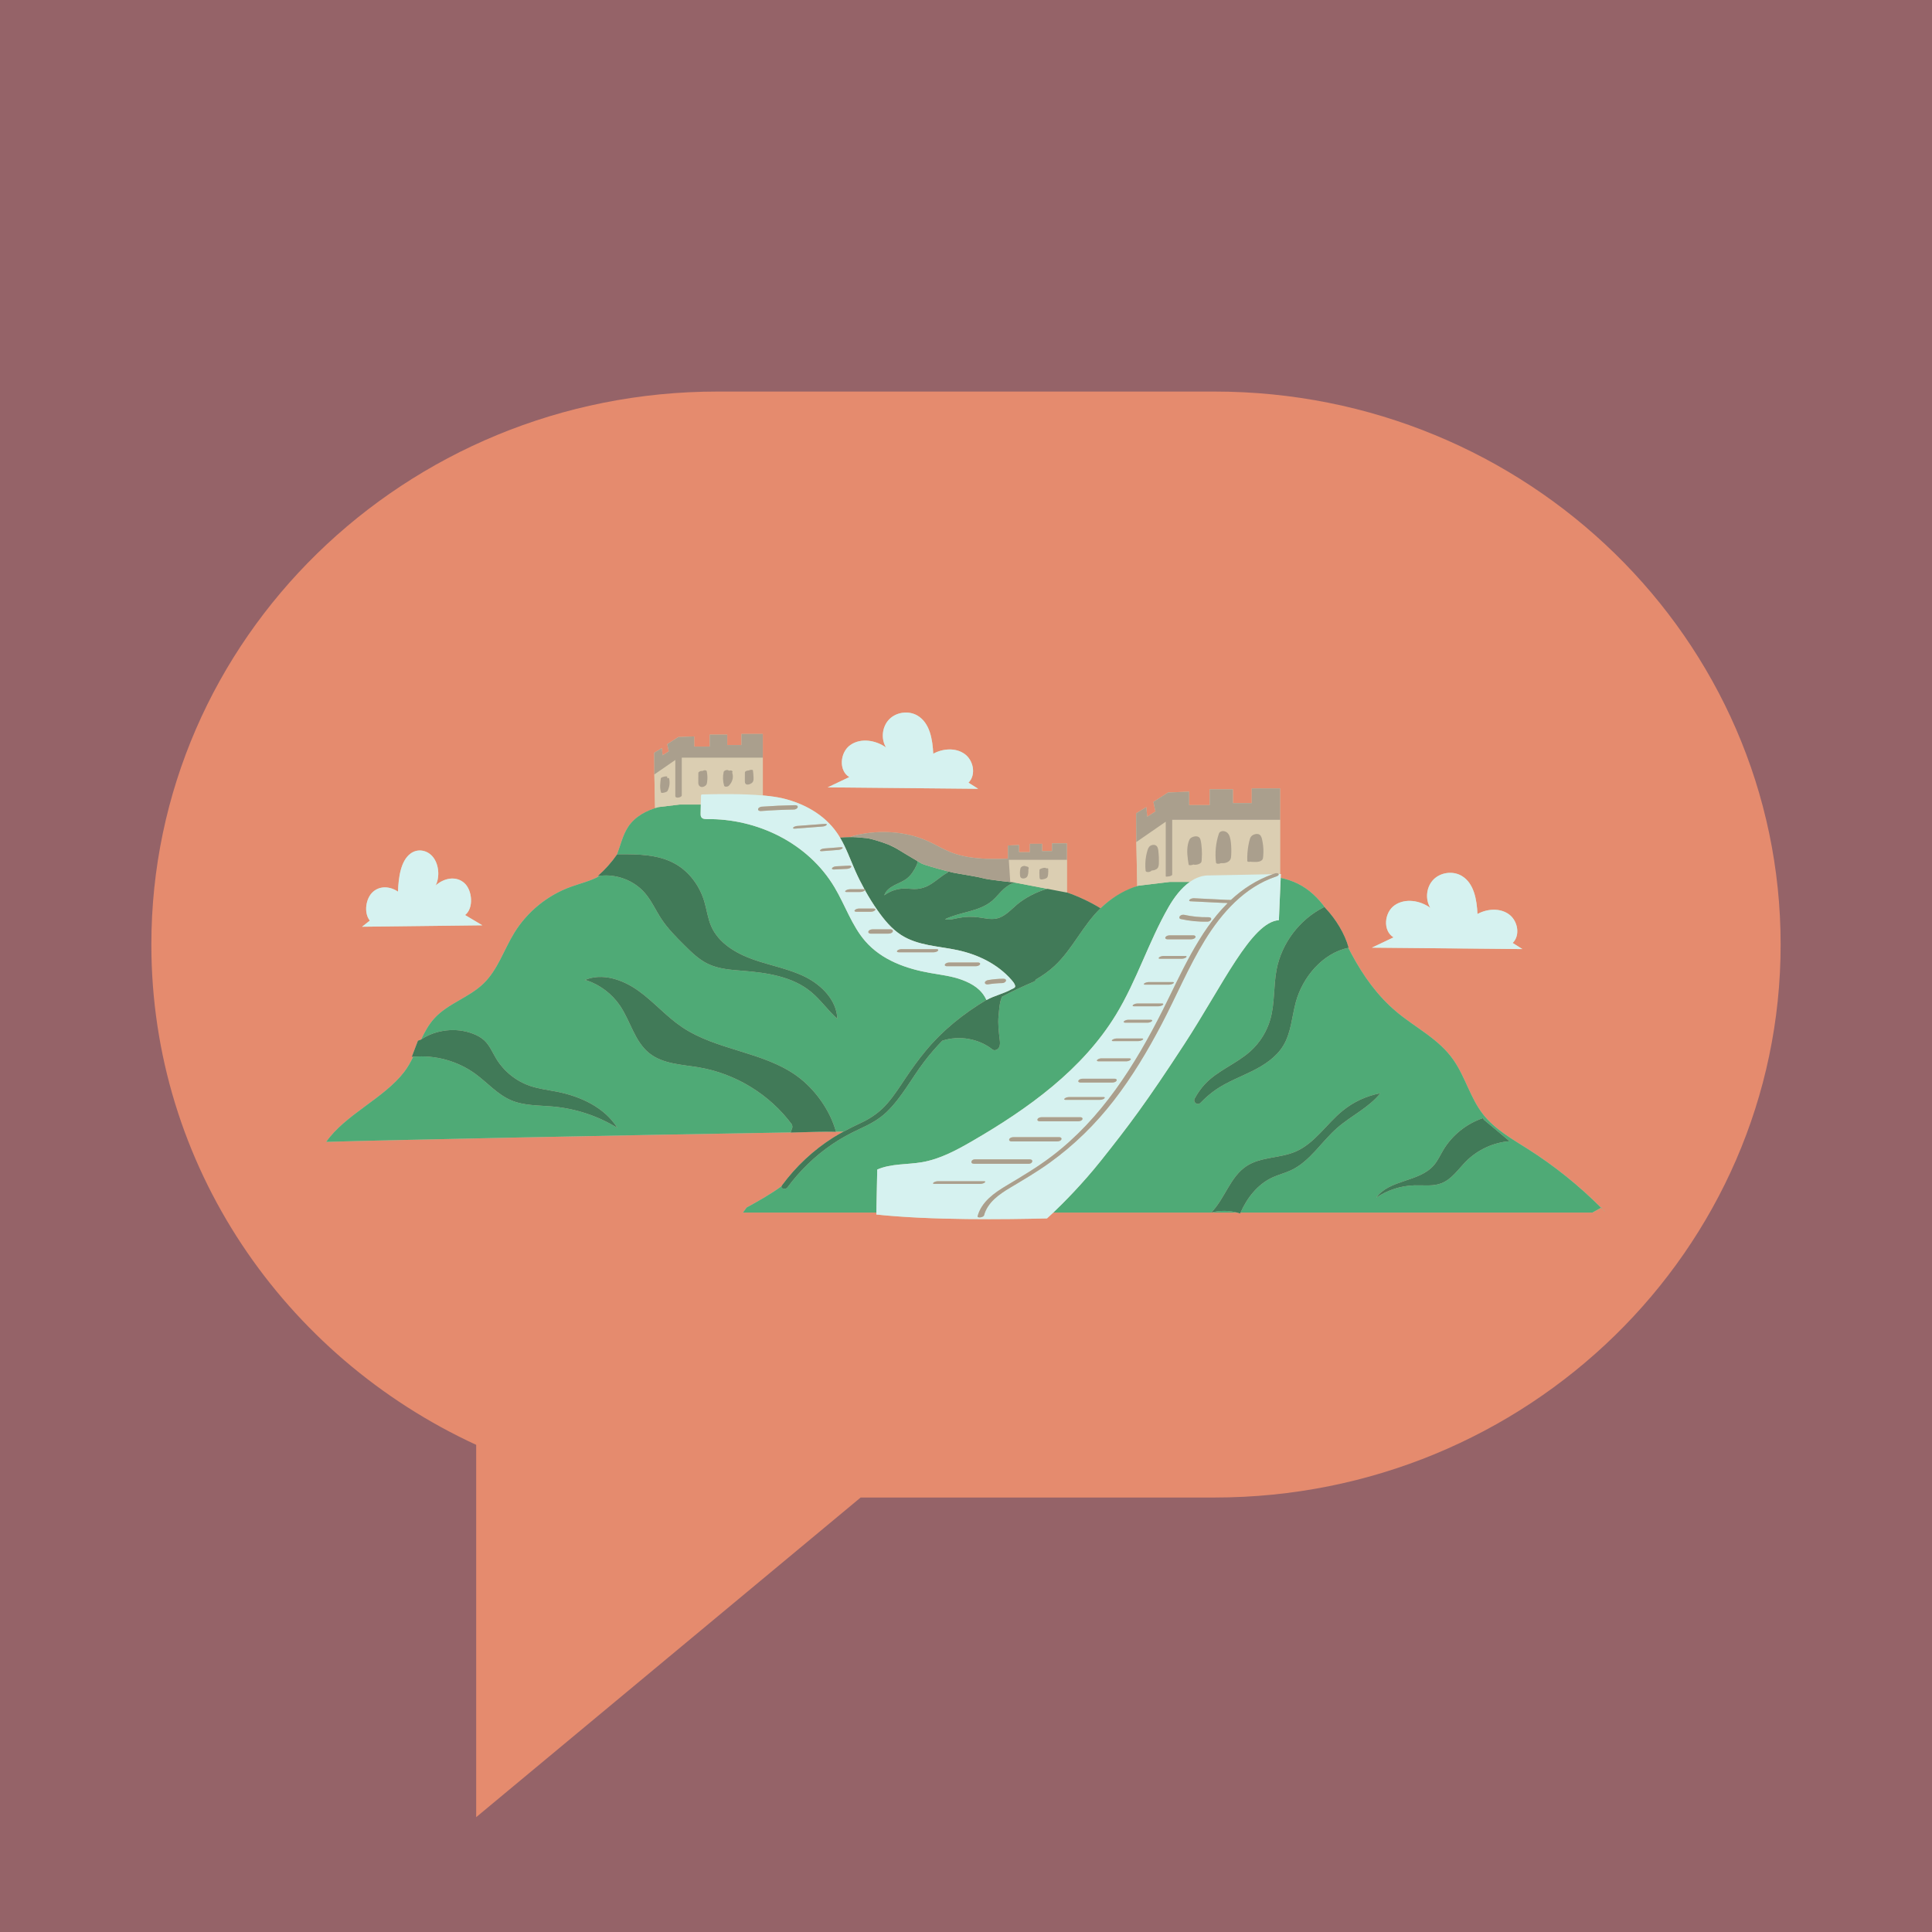 <svg version="1.0" preserveAspectRatio="xMidYMid meet" height="500" viewBox="0 0 375 375" zoomAndPan="magnify" width="500" xmlns:xlink="http://www.w3.org/1999/xlink" xmlns="http://www.w3.org/2000/svg"><defs><clipPath id="d34a447873"><path clip-rule="nonzero" d="M 29.379 76 L 346 76 L 346 352.711 L 29.379 352.711 Z M 29.379 76"></path></clipPath><clipPath id="55a111fb85"><path clip-rule="nonzero" d="M 235.734 76 L 139.258 76 C 78.57 76 29.379 124.055 29.379 183.336 C 29.379 226.25 55.168 263.266 92.426 280.441 L 92.426 352.711 L 167.051 290.668 L 235.734 290.668 C 296.426 290.668 345.621 242.609 345.621 183.332 C 345.625 124.055 296.426 76 235.734 76 Z M 235.734 76"></path></clipPath><clipPath id="7f95d577c1"><path clip-rule="nonzero" d="M 63 138 L 311.934 138 L 311.934 236.898 L 63 236.898 Z M 63 138"></path></clipPath><clipPath id="15f93c3172"><path clip-rule="nonzero" d="M 63 156 L 311.934 156 L 311.934 236 L 63 236 Z M 63 156"></path></clipPath><clipPath id="c92fd5b224"><path clip-rule="nonzero" d="M 70 138 L 296 138 L 296 236.898 L 70 236.898 Z M 70 138"></path></clipPath><clipPath id="6e5c9c9828"><path clip-rule="nonzero" d="M 126 142 L 249 142 L 249 236.898 L 126 236.898 Z M 126 142"></path></clipPath></defs><rect fill-opacity="1" height="450" y="-37.5" fill="#ffffff" width="450" x="-37.5"></rect><rect fill-opacity="1" height="450" y="-37.5" fill="#956368" width="450" x="-37.5"></rect><g clip-path="url(#d34a447873)"><g clip-path="url(#55a111fb85)"><path fill-rule="nonzero" fill-opacity="1" d="M 29.379 76 L 346.082 76 L 346.082 352.711 L 29.379 352.711 Z M 29.379 76" fill="#e58b6e"></path></g></g><g clip-path="url(#7f95d577c1)"><path fill-rule="nonzero" fill-opacity="1" d="M 296.703 223.109 C 301.789 226.352 306.512 230.156 310.773 234.422 L 309.082 235.363 C 286.32 235.363 263.555 235.363 240.793 235.363 C 240.77 235.418 240.738 235.477 240.715 235.535 C 240.52 235.469 240.324 235.414 240.125 235.363 C 228.23 235.363 216.332 235.363 204.438 235.363 C 203.672 236.09 203.223 236.492 203.223 236.492 C 195.211 236.684 180.715 236.875 170.094 235.738 C 170.098 235.613 170.102 235.488 170.102 235.363 C 161.473 235.363 152.84 235.363 144.207 235.363 L 144.906 234.387 C 147.223 233.109 149.562 231.801 151.691 230.246 C 151.711 230.195 151.734 230.141 151.777 230.082 C 154.473 226.414 157.848 223.254 161.695 220.816 C 162.363 220.395 163.043 220.008 163.734 219.637 C 163.246 219.645 162.758 219.652 162.258 219.66 C 162.262 219.672 162.266 219.684 162.27 219.695 C 162 219.684 161.727 219.68 161.457 219.672 C 159.699 219.699 157.871 219.73 155.984 219.762 C 155.168 219.789 154.328 219.816 153.457 219.836 L 153.469 219.801 C 121.418 220.332 74.746 221.285 63.309 221.641 C 66.98 216.363 74.527 213.176 78.441 208.07 C 79.141 207.16 79.695 206.156 80.203 205.117 C 80.109 205.125 80.012 205.129 79.922 205.141 C 80.32 204.09 80.723 203.043 81.121 201.992 L 81.664 201.805 C 81.691 201.785 81.719 201.77 81.746 201.754 C 82.441 200.277 83.215 198.855 84.312 197.652 C 86.953 194.766 91.059 193.617 93.863 190.891 C 96.637 188.195 97.816 184.309 99.848 181.02 C 102.363 176.941 106.293 173.75 110.809 172.125 C 112.684 171.445 114.738 170.977 116.43 169.996 C 116.289 170.016 116.148 170.031 116.008 170.055 C 117.422 168.816 118.684 167.406 119.754 165.863 C 120.445 164.062 120.859 162.086 121.93 160.48 C 123.145 158.656 125.031 157.566 127.141 156.875 L 127.012 150.32 L 126.977 146.109 L 128.469 145.207 L 128.605 146.605 L 129.812 145.836 L 129.512 144.438 L 131.645 143.07 L 131.645 143.066 C 131.645 143.066 131.656 143.066 131.656 143.062 L 131.664 143.059 L 131.664 143.062 C 131.859 143.055 134.746 142.938 134.746 142.938 L 134.746 144.914 L 137.758 144.914 L 137.758 142.594 L 141.16 142.594 L 141.16 144.613 L 143.918 144.613 L 143.918 142.465 L 148.062 142.465 L 148.062 154.395 C 149.504 154.523 150.828 154.703 151.91 154.957 C 155.984 155.922 159.957 158.059 162.449 161.641 C 162.664 161.945 162.859 162.262 163.051 162.582 C 163.652 162.535 164.258 162.504 164.859 162.492 C 165.277 162.484 165.695 162.484 166.117 162.496 C 165.523 162.445 165.066 162.41 165.066 162.41 C 170 160.953 175.707 161.207 180.359 163.383 C 181.695 164.008 182.961 164.766 184.32 165.328 C 187.855 166.781 191.789 166.793 195.637 166.668 L 195.637 164.109 C 195.605 164.109 197.797 164.02 197.797 164.02 L 197.797 165.398 L 199.898 165.398 L 199.898 163.781 L 202.273 163.781 L 202.273 165.188 L 204.195 165.188 L 204.195 163.691 L 207.086 163.691 L 207.086 173.219 C 209.367 174.008 211.559 175.043 213.621 176.293 C 213.652 176.262 213.68 176.23 213.711 176.199 C 215.594 174.426 217.922 173.012 220.422 172.133 L 220.223 172.148 C 220.395 172.094 220.562 172.047 220.73 171.996 L 220.562 163.441 L 221.043 163.113 L 221.043 163.109 L 220.562 163.441 L 220.52 157.859 L 222.496 156.66 L 222.676 158.52 L 224.273 157.496 L 223.875 155.645 L 226.703 153.832 L 226.703 153.824 C 226.703 153.824 226.715 153.824 226.719 153.824 L 226.73 153.816 L 226.73 153.824 C 227.02 153.809 230.812 153.656 230.812 153.656 L 230.812 156.273 L 234.805 156.273 L 234.805 153.199 L 239.312 153.199 L 239.312 155.875 L 242.965 155.875 L 242.965 153.027 L 248.461 153.027 L 248.461 169.652 L 248.613 169.652 L 248.582 170.391 C 249.719 170.637 250.828 170.996 251.883 171.512 C 254.129 172.605 255.859 174.32 257.312 176.309 C 259.281 178.402 261.023 181.215 261.77 183.953 C 261.75 183.957 261.727 183.965 261.703 183.969 C 261.922 184.387 262.137 184.805 262.355 185.207 C 264.633 189.445 267.34 193.254 271.027 196.363 C 274.797 199.543 279.281 201.621 282.164 205.801 C 284.422 209.074 285.402 213.125 287.848 216.262 C 290.156 219.219 293.539 221.094 296.703 223.109 Z M 310.773 234.422 C 310.871 234.523 310.973 234.621 311.074 234.723 C 310.992 234.613 310.918 234.496 310.859 234.371 Z M 311.074 234.723 C 311.215 234.918 311.387 235.094 311.582 235.234 C 311.414 235.062 311.242 234.895 311.074 234.723 Z M 189.863 153.105 C 189.234 152.711 188.609 152.312 187.98 151.918 C 189.5 150.414 188.969 147.582 187.227 146.34 C 185.488 145.098 183.02 145.273 181.141 146.297 C 181.012 143.516 180.484 140.328 178.09 138.902 C 176.383 137.887 174 138.195 172.605 139.609 C 171.215 141.023 170.945 143.41 171.992 145.098 C 169.988 143.656 167.09 143.188 165.062 144.602 C 163.039 146.012 162.734 149.559 164.848 150.832 C 163.449 151.496 162.051 152.164 160.652 152.828 Z M 295.496 184.215 C 294.871 183.82 294.242 183.422 293.613 183.027 C 295.137 181.523 294.602 178.691 292.859 177.449 C 291.121 176.207 288.652 176.383 286.777 177.406 C 286.645 174.625 286.117 171.438 283.723 170.012 C 282.016 168.996 279.633 169.305 278.238 170.719 C 276.848 172.133 276.582 174.52 277.625 176.207 C 275.621 174.766 272.723 174.297 270.695 175.711 C 268.672 177.121 268.367 180.668 270.484 181.941 C 269.086 182.605 267.684 183.273 266.285 183.938 Z M 93.625 179.602 C 92.508 178.938 91.387 178.27 90.27 177.605 C 91.961 176.332 91.719 172.785 90.098 171.371 C 88.48 169.961 86.164 170.43 84.562 171.867 C 85.398 170.184 85.184 167.797 84.07 166.383 C 82.957 164.965 81.051 164.66 79.688 165.676 C 77.773 167.098 77.352 170.289 77.25 173.066 C 75.746 172.043 73.777 171.871 72.387 173.113 C 70.992 174.355 70.566 177.188 71.785 178.688 C 71.281 179.086 70.781 179.48 70.277 179.879 Z M 93.625 179.602" fill="#dbceb2"></path></g><g clip-path="url(#15f93c3172)"><path fill-rule="nonzero" fill-opacity="1" d="M 188.773 221.449 C 185.703 223.23 182.512 224.957 179.016 225.574 C 176.094 226.086 172.988 225.82 170.273 227.012 C 170.219 229.793 170.16 232.578 170.102 235.363 C 161.473 235.363 152.84 235.363 144.207 235.363 L 144.906 234.387 C 147.223 233.109 149.562 231.801 151.691 230.246 C 151.508 230.77 152.508 230.941 152.836 230.492 C 155.23 227.234 158.156 224.402 161.5 222.121 C 163.191 220.965 164.988 219.992 166.848 219.133 C 168.754 218.25 170.562 217.316 172.086 215.852 C 175.039 213.02 176.949 209.266 179.414 206.039 C 180.504 204.609 181.664 203.27 182.898 202 C 186.16 200.93 189.953 201.574 192.648 203.707 C 193.047 204.023 193.688 203.746 193.922 203.293 C 194.16 202.84 194.109 202.297 194.047 201.789 C 193.871 200.262 193.664 198.719 193.82 197.188 C 193.938 196.027 193.988 194.559 194.492 193.457 C 196.512 192.387 198.59 191.426 200.699 190.527 C 200.859 190.461 201 190.305 201.039 190.137 C 202.348 189.379 203.586 188.512 204.699 187.477 C 208.199 184.219 210.172 179.598 213.621 176.293 C 213.652 176.262 213.68 176.23 213.711 176.199 C 215.594 174.426 217.734 173.023 220.23 172.141 L 220.223 172.148 C 220.508 172.059 220.777 171.98 221.051 171.902 L 227.027 171.184 L 230.938 171.184 C 229.242 172.383 227.852 174.262 226.801 176.094 C 222.949 182.801 220.648 190.324 216.625 196.93 C 210.125 207.602 199.59 215.176 188.773 221.449 Z M 296.703 223.109 C 301.789 226.352 306.512 230.156 310.773 234.422 L 309.082 235.363 C 286.32 235.363 263.555 235.363 240.793 235.363 C 242.055 232.5 244.109 229.879 246.941 228.559 C 248.125 228.008 249.41 227.695 250.594 227.145 C 254.27 225.422 256.461 221.641 259.508 218.961 C 262.219 216.578 265.668 215.02 267.922 212.203 C 265.254 212.699 262.719 213.871 260.617 215.582 C 257.457 218.148 255.195 221.934 251.449 223.535 C 248.402 224.844 244.738 224.512 241.965 226.324 C 238.773 228.406 237.77 232.633 235.102 235.348 L 235.215 235.332 C 236.82 234.922 238.527 234.938 240.125 235.363 C 228.23 235.363 216.332 235.363 204.438 235.363 C 206.309 233.582 210.055 229.852 213.711 225.258 C 219.008 218.598 222.484 214.023 229.922 202.598 C 237.359 191.172 242.891 178.98 248.23 178.602 L 248.582 170.391 C 249.719 170.637 250.828 170.996 251.883 171.512 C 254.129 172.605 255.859 174.32 257.312 176.309 C 257.227 176.215 257.141 176.113 257.051 176.023 L 256.91 176.117 C 252.25 178.473 248.781 183.055 247.789 188.176 C 247.172 191.363 247.465 194.703 246.578 197.828 C 245.906 200.191 244.566 202.355 242.746 204.008 C 240.02 206.484 236.324 207.773 233.824 210.48 C 233.059 211.309 232.43 212.238 231.891 213.227 C 231.496 213.949 232.445 214.648 233.02 214.055 C 233.941 213.105 234.934 212.23 236.027 211.48 C 238.203 209.996 240.695 209.066 243.055 207.891 C 245.41 206.719 247.719 205.211 249.082 202.961 C 250.602 200.457 250.746 197.387 251.504 194.555 C 252.82 189.652 256.73 185.008 261.703 183.969 C 261.922 184.387 262.137 184.805 262.355 185.207 C 264.633 189.445 267.34 193.254 271.027 196.363 C 274.797 199.543 279.281 201.621 282.164 205.801 C 284.422 209.074 285.402 213.125 287.848 216.262 C 290.156 219.219 293.539 221.094 296.703 223.109 Z M 293.004 221.504 C 291.332 220.109 289.664 218.715 287.992 217.32 L 287.871 217.02 C 284.648 218.09 281.836 220.355 280.105 223.273 C 279.523 224.258 279.051 225.324 278.297 226.191 C 275.461 229.469 269.637 228.926 267.133 232.461 C 269.316 230.98 271.934 230.141 274.574 230.074 C 276.32 230.031 278.141 230.305 279.77 229.676 C 281.797 228.895 283.051 226.926 284.586 225.391 C 286.816 223.16 289.855 221.758 293.004 221.504 Z M 310.773 234.422 C 310.871 234.523 310.973 234.621 311.074 234.723 C 310.992 234.613 310.918 234.496 310.859 234.371 Z M 311.074 234.723 C 311.215 234.918 311.387 235.094 311.582 235.234 C 311.414 235.062 311.242 234.895 311.074 234.723 Z M 153.801 218.816 L 153.812 218.781 L 153.738 218.301 C 149.449 212.484 142.855 208.414 135.727 207.191 C 132.375 206.613 128.699 206.551 126.043 204.438 C 123.184 202.164 122.383 198.211 120.336 195.191 C 118.781 192.906 116.461 191.145 113.836 190.27 L 113.48 190.234 C 116.867 188.766 120.859 190.133 123.863 192.273 C 126.871 194.414 129.305 197.285 132.363 199.348 C 139.105 203.906 148.145 204.098 154.727 208.883 C 158.188 211.402 161.137 215.527 162.258 219.66 C 162.758 219.652 163.246 219.645 163.734 219.637 C 164.867 219.027 166.023 218.465 167.195 217.91 C 169.168 216.98 170.836 215.797 172.262 214.137 C 173.578 212.609 174.668 210.906 175.785 209.234 C 177 207.422 178.281 205.648 179.672 203.969 C 183.016 199.93 187.047 196.727 191.461 194.086 C 190.543 192.051 188.777 190.965 186.781 190.211 C 184.777 189.453 182.641 189.223 180.543 188.852 C 175.902 188.031 171.148 186.363 167.945 182.676 C 165.352 179.688 164.051 175.699 162.004 172.258 C 156.832 163.555 146.891 158.871 137.254 158.988 C 136.828 158.992 136.324 158.965 136.105 158.574 C 135.988 158.371 135.988 158.113 135.992 157.871 C 136.004 157.027 136.016 156.59 136.027 156.164 L 131.891 156.164 L 127.832 156.652 C 125.449 157.32 123.277 158.457 121.93 160.48 C 120.859 162.086 120.445 164.062 119.754 165.863 C 119.77 165.844 119.781 165.828 119.797 165.809 L 120.133 165.805 C 123.863 165.797 127.789 165.836 131.043 167.66 C 133.805 169.207 135.805 171.953 136.707 174.984 C 137.188 176.586 137.383 178.277 138.055 179.809 C 139.492 183.07 142.855 185.059 146.219 186.246 C 149.582 187.434 153.164 188.047 156.352 189.645 C 159.539 191.246 162.398 194.188 162.527 197.746 C 160.688 196.125 159.281 194.043 157.383 192.488 C 153.797 189.547 148.926 188.812 144.301 188.441 C 141.941 188.25 139.5 188.105 137.371 187.07 C 135.625 186.219 134.215 184.832 132.84 183.465 C 131.238 181.871 129.625 180.258 128.379 178.371 C 127.293 176.727 126.496 174.891 125.223 173.391 C 123.102 170.898 119.676 169.59 116.43 169.996 C 114.738 170.977 112.684 171.445 110.809 172.125 C 106.293 173.75 102.363 176.941 99.848 181.02 C 97.816 184.309 96.637 188.195 93.863 190.891 C 91.059 193.617 86.953 194.766 84.312 197.652 C 83.215 198.855 82.441 200.277 81.746 201.754 C 84.688 199.805 88.586 199.387 91.871 200.672 C 92.645 200.977 93.395 201.375 94.004 201.941 C 95.039 202.906 95.582 204.27 96.312 205.48 C 97.797 207.938 100.168 209.848 102.887 210.777 C 104.57 211.352 106.348 211.555 108.094 211.898 C 112.695 212.809 117.344 214.941 119.828 218.918 C 116.086 216.621 111.812 215.199 107.441 214.789 C 104.656 214.527 101.754 214.656 99.184 213.555 C 96.551 212.426 94.609 210.152 92.297 208.457 C 88.848 205.934 84.461 204.727 80.203 205.117 C 79.695 206.156 79.141 207.16 78.441 208.07 C 74.527 213.176 66.98 216.363 63.309 221.641 C 74.746 221.285 121.418 220.332 153.469 219.801 Z M 161.457 219.672 C 159.672 219.633 157.887 219.695 155.984 219.762 C 157.871 219.73 159.699 219.699 161.457 219.672 Z M 185.949 178.195 C 187.25 177.93 188.598 177.883 189.914 178.055 C 191.09 178.207 192.289 178.535 193.453 178.281 C 195.055 177.934 196.199 176.582 197.457 175.527 C 198.957 174.273 201.234 173.07 203.297 172.52 L 196.98 171.309 C 196.176 171.484 195.383 172.051 194.789 172.586 C 194.012 173.289 193.387 174.148 192.59 174.828 C 190.078 176.977 186.391 176.973 183.418 178.426 C 184.25 178.621 185.113 178.363 185.949 178.195 Z M 177.441 172.562 C 178.238 172.574 179.035 172.414 179.77 172.098 C 181.34 171.418 182.531 170.078 184.055 169.297 C 183.895 169.203 183.73 169.113 183.566 169.02 C 181.859 168.574 179.27 167.848 178.82 167.574 C 178.684 167.492 178.395 167.32 178.023 167.102 C 178.137 167.344 178.035 167.664 177.914 167.926 C 177.453 168.914 176.863 169.879 175.996 170.539 C 175.258 171.105 174.363 171.418 173.543 171.852 C 172.723 172.281 171.922 172.898 171.637 173.781 C 172.836 172.887 174.344 172.414 175.84 172.461 C 176.375 172.477 176.906 172.559 177.441 172.562 Z M 177.441 172.562" fill="#4faa76"></path></g><path fill-rule="nonzero" fill-opacity="1" d="M 227.523 159.117 C 227.523 162.586 227.523 166.055 227.523 169.527 C 227.523 169.602 227.523 169.68 227.523 169.758 C 227.523 170.086 226.27 170.25 226.27 170.094 C 226.27 170.016 226.27 169.938 226.27 169.859 C 226.27 166.418 226.27 162.98 226.27 159.539 L 220.562 163.441 L 220.734 171.938 L 221.051 171.902 L 227.027 171.184 L 230.938 171.184 C 232.109 170.355 233.426 169.852 234.883 169.918 L 247.027 169.684 C 247.18 169.629 247.324 169.57 247.48 169.52 C 247.645 169.461 248.109 169.418 248.188 169.66 L 248.461 169.652 L 248.461 159.117 Z M 224.84 168.223 C 224.691 168.672 224.234 168.879 223.793 168.945 C 223.707 168.961 223.617 168.961 223.527 168.969 C 223.43 169.102 223.258 169.191 223.094 169.234 C 222.898 169.285 222.391 169.301 222.359 169.004 C 222.266 168.051 222.289 167.094 222.461 166.152 C 222.535 165.746 222.633 165.348 222.758 164.957 C 222.906 164.492 223.129 164.145 223.637 164.02 C 224.094 163.906 224.52 164.078 224.695 164.516 C 224.832 164.863 224.848 165.293 224.883 165.664 C 224.926 166.113 224.945 166.566 224.941 167.02 C 224.938 167.406 224.961 167.852 224.84 168.223 Z M 233.258 166.691 C 233.238 166.953 233.273 167.289 233.074 167.477 C 232.82 167.723 232.383 167.832 232.039 167.852 C 231.895 167.855 231.762 167.84 231.645 167.805 C 231.285 167.953 230.75 168.004 230.719 167.824 C 230.508 166.523 230.301 165.18 230.578 163.875 C 230.645 163.578 230.73 163.277 230.859 163.004 C 230.988 162.723 231.219 162.559 231.508 162.453 C 232.094 162.234 232.797 162.254 233 162.941 C 233.168 163.523 233.219 164.172 233.262 164.777 C 233.305 165.414 233.305 166.055 233.258 166.691 Z M 238.98 165.902 C 238.961 166.254 238.957 166.629 238.746 166.93 C 238.352 167.48 237.602 167.59 236.961 167.539 C 236.891 167.578 236.816 167.605 236.746 167.621 C 236.566 167.672 236.059 167.711 236.023 167.43 C 235.797 165.523 235.98 163.598 236.594 161.777 C 236.703 161.449 237.133 161.285 237.453 161.316 C 238.125 161.379 238.512 161.828 238.703 162.445 C 238.926 163.156 238.965 163.953 238.988 164.691 C 239.004 165.094 239 165.496 238.98 165.902 Z M 245.191 166.109 C 245.172 166.32 245.168 166.559 245.082 166.754 C 244.965 167.016 244.668 167.156 244.406 167.227 C 243.945 167.352 243.418 167.285 242.945 167.285 C 242.887 167.285 242.816 167.273 242.75 167.254 C 242.562 167.289 242.105 167.34 242.098 167.113 C 242.066 166.07 242.137 165.027 242.332 164 C 242.414 163.586 242.496 163.152 242.637 162.75 C 242.805 162.285 243.156 162.016 243.637 161.906 C 244.047 161.812 244.477 161.879 244.715 162.254 C 244.926 162.594 244.992 163.02 245.062 163.406 C 245.23 164.297 245.27 165.211 245.191 166.109 Z M 145.09 151.891 C 145.055 151.902 145.066 151.898 145.094 151.887 C 145.09 151.887 145.09 151.891 145.09 151.891 Z M 132.332 154.371 C 132.332 154.797 131.078 155.055 131.078 154.52 C 131.078 152.195 131.078 149.867 131.078 147.539 L 127.012 150.32 L 127.141 156.734 L 127.832 156.652 L 131.891 156.164 L 136.027 156.164 C 136.043 155.719 136.055 155.285 136.066 154.406 L 136.168 154.203 C 139.23 154.117 144.086 154.047 148.062 154.395 L 148.062 147.059 L 132.332 147.059 C 132.332 149.496 132.332 151.934 132.332 154.371 Z M 129.555 153.535 C 129.508 153.625 129.387 153.676 129.297 153.719 C 129.172 153.777 129.035 153.816 128.902 153.848 C 128.809 153.867 128.363 153.98 128.312 153.816 C 128.031 152.938 128.145 152.008 128.262 151.109 C 128.289 150.895 128.672 150.809 128.84 150.762 C 128.98 150.723 129.148 150.691 129.297 150.695 C 129.309 150.695 129.523 150.707 129.512 150.773 C 129.504 150.855 129.492 150.934 129.484 151.016 C 129.539 151.008 129.598 151 129.652 151.004 C 129.699 151.004 129.855 151.008 129.871 151.082 C 130.07 151.902 129.957 152.789 129.555 153.535 Z M 144.586 149.93 C 144.59 149.719 144.891 149.625 145.055 149.578 C 145.141 149.555 145.242 149.543 145.34 149.539 C 145.422 149.504 145.508 149.477 145.562 149.461 C 145.68 149.43 145.824 149.406 145.949 149.426 C 146 149.43 146.133 149.457 146.141 149.531 C 146.207 149.988 146.25 150.445 146.262 150.906 C 146.27 151.215 146.285 151.516 146.109 151.785 C 145.988 151.969 145.785 152.082 145.59 152.172 C 145.332 152.285 144.926 152.379 144.715 152.133 C 144.617 152.02 144.582 151.895 144.578 151.75 C 144.57 151.559 144.574 151.363 144.574 151.172 C 144.574 150.758 144.578 150.344 144.586 149.93 Z M 140.461 149.848 C 140.516 149.602 140.832 149.492 141.047 149.461 C 141.172 149.445 141.41 149.477 141.492 149.598 C 141.566 149.574 141.645 149.555 141.715 149.547 C 141.883 149.52 142.219 149.582 142.18 149.82 C 142.172 149.875 142.145 149.922 142.109 149.965 C 142.125 150 142.137 150.039 142.148 150.074 C 142.184 150.188 142.211 150.301 142.227 150.418 C 142.258 150.648 142.254 150.891 142.215 151.121 C 142.125 151.637 141.852 152.094 141.504 152.477 C 141.371 152.621 141.137 152.691 140.949 152.695 C 140.809 152.695 140.598 152.664 140.551 152.504 C 140.297 151.641 140.266 150.723 140.461 149.848 Z M 135.547 150.012 C 135.547 149.914 135.668 149.824 135.742 149.773 C 135.855 149.695 136 149.656 136.137 149.637 C 136.199 149.629 136.27 149.633 136.336 149.645 C 136.418 149.598 136.504 149.562 136.57 149.543 C 136.73 149.496 137.125 149.465 137.176 149.695 C 137.281 150.188 137.324 150.691 137.305 151.195 C 137.297 151.41 137.273 151.629 137.242 151.844 C 137.215 152.016 137.184 152.203 137.074 152.344 C 136.875 152.605 136.516 152.777 136.188 152.758 C 135.945 152.742 135.738 152.582 135.629 152.375 C 135.566 152.25 135.547 152.117 135.539 151.977 C 135.535 151.762 135.539 151.543 135.539 151.328 C 135.543 150.891 135.543 150.449 135.547 150.012 Z M 199.598 168.637 C 199.594 168.609 199.594 168.582 199.59 168.555 C 199.594 168.582 199.594 168.609 199.598 168.641 C 199.598 168.637 199.598 168.637 199.598 168.637 Z M 196.086 171.137 L 196.715 171.258 L 196.98 171.309 L 203.297 172.52 L 207.086 173.246 L 207.086 166.895 L 195.809 166.895 Z M 201.766 168.84 C 201.773 168.754 201.855 168.711 201.918 168.672 C 202.051 168.594 202.203 168.547 202.348 168.508 C 202.492 168.465 202.656 168.434 202.805 168.438 C 202.816 168.438 203.023 168.438 203.02 168.504 C 203.02 168.52 203.02 168.535 203.02 168.551 C 203.094 168.539 203.168 168.531 203.238 168.531 C 203.258 168.531 203.449 168.531 203.453 168.598 C 203.469 168.957 203.484 169.316 203.441 169.672 C 203.418 169.848 203.391 170.035 203.328 170.199 C 203.297 170.277 203.242 170.34 203.18 170.391 C 202.965 170.566 202.641 170.645 202.375 170.684 C 202.168 170.715 201.859 170.754 201.805 170.488 C 201.77 170.316 201.766 170.133 201.758 169.957 C 201.734 169.586 201.738 169.211 201.766 168.84 Z M 198.062 168.574 C 198.133 168.262 198.461 168.109 198.754 168.078 C 198.883 168.062 199.055 168.09 199.168 168.164 C 199.289 168.168 199.41 168.199 199.523 168.262 C 199.633 168.324 199.68 168.445 199.672 168.566 C 199.668 168.629 199.641 168.688 199.602 168.738 C 199.621 169.004 199.621 169.273 199.574 169.535 C 199.543 169.699 199.504 169.879 199.438 170.035 C 199.285 170.418 198.73 170.602 198.359 170.473 C 198.133 170.395 198.027 170.219 198 169.996 C 197.977 169.824 197.969 169.648 197.965 169.473 C 197.961 169.172 197.996 168.867 198.062 168.574 Z M 198.062 168.574" fill="#dbceb2"></path><path fill-rule="nonzero" fill-opacity="1" d="M 207.086 173.219 C 209.367 174.008 211.559 175.043 213.621 176.293 C 210.172 179.598 208.199 184.219 204.699 187.477 C 203.586 188.512 202.348 189.379 201.039 190.137 C 201 190.305 200.859 190.461 200.699 190.527 C 198.59 191.426 196.512 192.387 194.492 193.457 C 193.988 194.559 193.938 196.027 193.82 197.188 C 193.664 198.719 193.871 200.262 194.047 201.789 C 194.109 202.297 194.16 202.84 193.922 203.293 C 193.688 203.746 193.047 204.023 192.648 203.707 C 189.953 201.574 186.16 200.93 182.898 202 C 181.664 203.27 180.504 204.609 179.414 206.039 C 176.949 209.266 175.039 213.02 172.086 215.852 C 170.562 217.316 168.754 218.25 166.848 219.133 C 164.988 219.992 163.191 220.965 161.5 222.121 C 158.156 224.402 155.23 227.234 152.836 230.492 C 152.508 230.941 151.508 230.77 151.691 230.246 C 151.711 230.195 151.734 230.141 151.777 230.082 C 154.473 226.414 157.848 223.254 161.695 220.816 C 162.363 220.395 163.043 220.008 163.734 219.637 C 164.867 219.027 166.023 218.465 167.195 217.91 C 169.168 216.98 170.836 215.797 172.262 214.137 C 173.578 212.609 174.668 210.906 175.785 209.234 C 177 207.422 178.281 205.648 179.672 203.969 C 183.016 199.93 187.047 196.727 191.461 194.086 C 191.465 194.094 191.469 194.102 191.473 194.109 C 193.016 193.234 194.793 192.887 196.34 192.012 C 196.512 191.914 197.062 191.758 197.047 191.441 C 197.043 191.348 197.016 191.25 196.98 191.152 C 196.848 190.797 196.547 190.449 196.32 190.191 C 193.598 187.078 189.773 185.27 185.871 184.426 C 182.152 183.625 178.152 183.574 174.906 181.48 C 173.066 180.297 171.617 178.539 170.328 176.703 C 169.449 175.449 168.637 174.141 167.887 172.793 C 167.906 172.766 167.922 172.734 167.914 172.699 C 167.898 172.652 167.848 172.629 167.793 172.613 C 167.141 171.434 166.531 170.223 165.984 168.98 C 165.039 166.828 164.238 164.578 163.051 162.582 C 163.652 162.535 164.258 162.504 164.859 162.492 C 165.277 162.484 165.695 162.484 166.117 162.496 C 166.762 162.551 167.574 162.621 168.152 162.672 C 168.949 162.742 171.047 163.383 172.508 163.957 C 173.047 164.207 173.578 164.473 174.105 164.758 C 175.008 165.324 176.898 166.438 178.023 167.102 C 178.137 167.344 178.035 167.664 177.914 167.926 C 177.453 168.914 176.863 169.879 175.996 170.539 C 175.258 171.105 174.363 171.418 173.543 171.852 C 172.723 172.281 171.922 172.898 171.637 173.781 C 172.836 172.887 174.344 172.414 175.84 172.461 C 176.375 172.477 176.906 172.559 177.441 172.562 C 178.238 172.574 179.035 172.414 179.77 172.098 C 181.34 171.418 182.531 170.078 184.055 169.297 C 183.895 169.203 183.73 169.113 183.566 169.02 C 184.184 169.184 184.691 169.309 184.934 169.363 C 185.844 169.562 189.785 170.16 190.797 170.461 C 191.809 170.762 196.715 171.281 196.715 171.281 C 196.715 171.273 196.715 171.266 196.715 171.258 L 196.98 171.309 C 196.176 171.484 195.383 172.051 194.789 172.586 C 194.012 173.289 193.387 174.148 192.59 174.828 C 190.078 176.977 186.391 176.973 183.418 178.426 C 184.25 178.621 185.113 178.363 185.949 178.195 C 187.25 177.93 188.598 177.883 189.914 178.055 C 191.09 178.207 192.289 178.535 193.453 178.281 C 195.055 177.934 196.199 176.582 197.457 175.527 C 198.957 174.273 201.234 173.07 203.297 172.52 L 207.086 173.246 Z M 243.055 207.891 C 245.41 206.719 247.719 205.211 249.082 202.961 C 250.602 200.457 250.746 197.387 251.504 194.555 C 252.82 189.652 256.73 185.008 261.703 183.969 C 261.727 183.965 261.75 183.957 261.77 183.953 C 261.023 181.215 259.281 178.402 257.312 176.309 C 257.227 176.215 257.141 176.113 257.051 176.023 L 256.91 176.117 C 252.25 178.473 248.781 183.055 247.789 188.176 C 247.172 191.363 247.465 194.703 246.578 197.828 C 245.906 200.191 244.566 202.355 242.746 204.008 C 240.02 206.484 236.324 207.773 233.824 210.48 C 233.059 211.309 232.43 212.238 231.891 213.227 C 231.496 213.949 232.445 214.648 233.02 214.055 C 233.941 213.105 234.934 212.23 236.027 211.48 C 238.203 209.996 240.695 209.066 243.055 207.891 Z M 260.617 215.582 C 257.457 218.148 255.195 221.934 251.449 223.535 C 248.402 224.844 244.738 224.512 241.965 226.324 C 238.773 228.406 237.77 232.633 235.102 235.348 L 235.215 235.332 C 236.82 234.922 238.527 234.938 240.125 235.363 C 240.324 235.414 240.52 235.469 240.715 235.535 C 240.738 235.477 240.77 235.418 240.793 235.363 C 242.055 232.5 244.109 229.879 246.941 228.559 C 248.125 228.008 249.41 227.695 250.594 227.145 C 254.27 225.422 256.461 221.641 259.508 218.961 C 262.219 216.578 265.668 215.02 267.922 212.203 C 265.254 212.699 262.719 213.871 260.617 215.582 Z M 287.992 217.32 L 287.871 217.02 C 284.648 218.09 281.836 220.355 280.105 223.273 C 279.523 224.258 279.051 225.324 278.297 226.191 C 275.461 229.469 269.637 228.926 267.133 232.461 C 269.316 230.98 271.934 230.141 274.574 230.074 C 276.32 230.031 278.141 230.305 279.77 229.676 C 281.797 228.895 283.051 226.926 284.586 225.391 C 286.816 223.16 289.855 221.758 293.004 221.504 C 291.332 220.109 289.664 218.715 287.992 217.32 Z M 125.223 173.391 C 126.496 174.891 127.293 176.727 128.379 178.371 C 129.625 180.258 131.238 181.871 132.84 183.465 C 134.215 184.832 135.625 186.219 137.371 187.07 C 139.5 188.105 141.941 188.25 144.301 188.441 C 148.926 188.812 153.797 189.547 157.383 192.488 C 159.281 194.043 160.688 196.125 162.527 197.746 C 162.398 194.188 159.539 191.246 156.352 189.645 C 153.164 188.047 149.582 187.434 146.219 186.246 C 142.855 185.059 139.492 183.07 138.055 179.809 C 137.383 178.277 137.188 176.586 136.707 174.984 C 135.805 171.953 133.805 169.207 131.043 167.66 C 127.789 165.836 123.863 165.797 120.133 165.805 L 119.797 165.809 C 119.781 165.828 119.77 165.844 119.754 165.863 C 118.684 167.406 117.422 168.816 116.008 170.055 C 116.148 170.031 116.289 170.016 116.43 169.996 C 119.676 169.59 123.102 170.898 125.223 173.391 Z M 153.812 218.781 L 153.801 218.816 L 153.469 219.801 L 153.457 219.836 C 154.328 219.816 155.168 219.789 155.984 219.762 C 157.887 219.695 159.672 219.633 161.457 219.672 C 161.727 219.68 162 219.684 162.27 219.695 C 162.266 219.684 162.262 219.672 162.258 219.66 C 161.137 215.527 158.188 211.402 154.727 208.883 C 148.145 204.098 139.105 203.906 132.363 199.348 C 129.305 197.285 126.871 194.414 123.863 192.273 C 120.859 190.133 116.867 188.766 113.48 190.234 L 113.836 190.27 C 116.461 191.145 118.781 192.906 120.336 195.191 C 122.383 198.211 123.184 202.164 126.043 204.438 C 128.699 206.551 132.375 206.613 135.727 207.191 C 142.855 208.414 149.449 212.484 153.738 218.301 Z M 108.094 211.898 C 106.348 211.555 104.57 211.352 102.887 210.777 C 100.168 209.848 97.797 207.938 96.312 205.48 C 95.582 204.27 95.039 202.906 94.004 201.941 C 93.395 201.375 92.645 200.977 91.871 200.672 C 88.586 199.387 84.688 199.805 81.746 201.754 C 81.719 201.77 81.691 201.785 81.664 201.805 L 81.121 201.992 C 80.723 203.043 80.32 204.09 79.922 205.141 C 80.016 205.129 80.109 205.125 80.203 205.117 C 84.461 204.727 88.848 205.934 92.297 208.457 C 94.609 210.152 96.551 212.426 99.184 213.555 C 101.754 214.656 104.656 214.527 107.441 214.789 C 111.812 215.199 116.086 216.621 119.828 218.918 C 117.344 214.941 112.695 212.809 108.094 211.898 Z M 108.094 211.898" fill="#417a58"></path><g clip-path="url(#c92fd5b224)"><path fill-rule="nonzero" fill-opacity="1" d="M 266.285 183.938 C 267.684 183.273 269.086 182.605 270.484 181.941 C 268.367 180.668 268.672 177.121 270.695 175.711 C 272.723 174.297 275.621 174.766 277.625 176.207 C 276.582 174.52 276.848 172.133 278.238 170.719 C 279.633 169.305 282.016 168.996 283.723 170.012 C 286.117 171.438 286.645 174.625 286.777 177.406 C 288.652 176.383 291.121 176.207 292.859 177.449 C 294.602 178.691 295.137 181.523 293.613 183.027 C 294.242 183.422 294.871 183.82 295.496 184.215 Z M 189.863 153.105 C 189.234 152.711 188.609 152.312 187.98 151.918 C 189.5 150.414 188.969 147.582 187.227 146.34 C 185.488 145.098 183.02 145.273 181.141 146.297 C 181.012 143.516 180.484 140.328 178.09 138.902 C 176.383 137.887 174 138.195 172.605 139.609 C 171.215 141.023 170.945 143.41 171.992 145.098 C 169.988 143.656 167.09 143.188 165.062 144.602 C 163.039 146.012 162.734 149.559 164.848 150.832 C 163.449 151.496 162.051 152.164 160.652 152.828 Z M 90.098 171.371 C 88.48 169.961 86.164 170.43 84.562 171.867 C 85.398 170.184 85.184 167.797 84.07 166.383 C 82.957 164.965 81.051 164.66 79.688 165.676 C 77.773 167.098 77.352 170.289 77.25 173.066 C 75.746 172.043 73.777 171.871 72.387 173.113 C 70.992 174.355 70.566 177.188 71.785 178.688 C 71.281 179.086 70.781 179.48 70.277 179.879 L 93.625 179.602 C 92.508 178.938 91.387 178.27 90.27 177.605 C 91.961 176.332 91.719 172.785 90.098 171.371 Z M 248.461 169.652 L 248.613 169.652 L 248.582 170.391 L 248.23 178.602 C 242.891 178.98 237.359 191.172 229.922 202.598 C 222.484 214.023 219.008 218.598 213.711 225.258 C 210.055 229.852 206.309 233.582 204.438 235.363 C 203.672 236.09 203.223 236.492 203.223 236.492 C 195.211 236.684 180.715 236.875 170.094 235.738 C 170.098 235.613 170.102 235.488 170.102 235.363 C 170.16 232.578 170.219 229.793 170.273 227.008 C 172.988 225.82 176.094 226.086 179.016 225.574 C 182.512 224.957 185.703 223.23 188.773 221.449 C 199.59 215.176 210.125 207.602 216.625 196.93 C 220.648 190.324 222.949 182.801 226.801 176.094 C 227.852 174.262 229.242 172.383 230.938 171.184 C 232.109 170.355 233.426 169.852 234.883 169.918 L 247.027 169.684 C 243.863 170.812 241.207 172.547 238.918 174.684 C 238.652 174.664 238.371 174.676 238.117 174.664 C 237.695 174.641 237.27 174.621 236.844 174.598 C 235.172 174.516 233.504 174.434 231.832 174.352 C 231.535 174.336 231.18 174.395 230.945 174.586 C 230.77 174.73 230.766 174.922 231.039 174.934 C 232.285 174.996 233.531 175.059 234.781 175.121 C 235.379 175.152 235.977 175.18 236.578 175.211 C 236.875 175.227 237.176 175.238 237.477 175.254 C 237.594 175.262 237.996 175.238 238.23 175.277 C 238.23 175.285 238.227 175.297 238.23 175.309 C 238.234 175.32 238.234 175.328 238.238 175.34 C 232.605 180.969 229.23 189.031 225.691 196.062 C 220.305 206.758 213.805 217.105 204.133 224.441 C 201.324 226.574 198.32 228.355 195.301 230.156 C 192.965 231.555 190.512 233.281 189.754 236.043 C 189.633 236.492 190.891 236.316 191.008 235.887 C 191.699 233.355 193.941 231.809 196.078 230.531 C 198.672 228.984 201.266 227.465 203.719 225.699 C 208.488 222.27 212.66 218.172 216.246 213.527 C 219.793 208.934 222.77 203.934 225.465 198.805 C 228.309 193.391 230.664 187.699 233.871 182.48 C 237.117 177.195 241.594 172.168 247.648 170.148 C 247.828 170.09 248.262 169.934 248.191 169.668 C 248.188 169.664 248.188 169.66 248.188 169.66 Z M 229.168 178.383 C 230.891 178.762 232.633 178.93 234.398 178.895 C 234.66 178.887 235.055 178.695 235.094 178.406 C 235.133 178.09 234.75 178.023 234.523 178.031 C 232.973 178.062 231.414 177.91 229.902 177.578 C 229.594 177.512 229.234 177.57 229.016 177.816 C 228.84 178.012 228.879 178.32 229.168 178.383 Z M 226.574 182.316 C 228.113 182.316 229.652 182.316 231.195 182.316 C 231.48 182.316 231.859 182.23 232.016 181.965 C 232.164 181.715 231.891 181.551 231.664 181.551 C 230.125 181.551 228.586 181.551 227.047 181.551 C 226.762 181.551 226.379 181.637 226.223 181.902 C 226.074 182.156 226.348 182.316 226.574 182.316 Z M 225.109 186.094 C 226.504 186.094 227.898 186.094 229.297 186.094 C 229.598 186.094 229.926 186.031 230.18 185.855 C 230.363 185.73 230.363 185.555 230.102 185.555 C 228.703 185.555 227.309 185.555 225.914 185.555 C 225.613 185.555 225.281 185.617 225.027 185.793 C 224.848 185.918 224.848 186.094 225.109 186.094 Z M 222.219 191.121 C 223.758 191.121 225.297 191.121 226.836 191.121 C 227.137 191.121 227.469 191.047 227.723 190.887 C 227.91 190.766 227.902 190.617 227.652 190.617 C 226.109 190.617 224.57 190.617 223.031 190.617 C 222.734 190.617 222.398 190.691 222.145 190.855 C 221.957 190.973 221.965 191.121 222.219 191.121 Z M 220.059 195.32 C 221.5 195.32 222.945 195.32 224.387 195.32 C 224.52 195.32 224.648 195.32 224.777 195.32 C 225.078 195.32 225.41 195.258 225.664 195.082 C 225.844 194.957 225.844 194.777 225.582 194.777 C 225.453 194.777 225.32 194.777 225.191 194.777 C 223.75 194.777 222.305 194.777 220.863 194.777 C 220.559 194.777 220.23 194.84 219.977 195.016 C 219.793 195.141 219.797 195.32 220.059 195.32 Z M 218.465 198.5 C 219.762 198.5 221.062 198.5 222.363 198.5 C 222.496 198.5 222.629 198.5 222.762 198.5 C 223.027 198.5 223.414 198.395 223.598 198.191 C 223.789 197.969 223.426 197.938 223.289 197.938 C 223.156 197.938 223.023 197.938 222.887 197.938 C 221.59 197.938 220.289 197.938 218.992 197.938 C 218.727 197.938 218.336 198.043 218.156 198.25 C 217.965 198.469 218.328 198.5 218.465 198.5 Z M 216.012 202.078 C 217.504 202.078 218.996 202.078 220.488 202.078 C 220.617 202.078 220.746 202.078 220.875 202.078 C 221.176 202.078 221.508 202.004 221.762 201.84 C 221.949 201.719 221.941 201.566 221.688 201.566 C 221.559 201.566 221.43 201.566 221.301 201.566 C 219.809 201.566 218.316 201.566 216.824 201.566 C 216.527 201.566 216.191 201.641 215.938 201.805 C 215.75 201.926 215.758 202.078 216.012 202.078 Z M 213.27 206.004 C 215.051 206.004 216.832 206.004 218.609 206.004 C 218.867 206.004 219.277 205.902 219.445 205.688 C 219.621 205.461 219.289 205.426 219.133 205.426 C 217.352 205.426 215.574 205.426 213.793 205.426 C 213.535 205.426 213.125 205.523 212.957 205.738 C 212.785 205.965 213.113 206.004 213.27 206.004 Z M 209.684 210.117 C 211.754 210.117 213.82 210.117 215.891 210.117 C 216.16 210.117 216.57 210.031 216.715 209.77 C 216.855 209.52 216.598 209.379 216.371 209.379 C 214.301 209.379 212.23 209.379 210.164 209.379 C 209.891 209.379 209.484 209.465 209.336 209.727 C 209.199 209.977 209.457 210.117 209.684 210.117 Z M 206.777 213.477 C 208.992 213.477 211.203 213.477 213.418 213.477 C 213.715 213.477 214.059 213.422 214.305 213.242 C 214.48 213.113 214.488 212.938 214.223 212.938 C 212.008 212.938 209.797 212.938 207.582 212.938 C 207.285 212.938 206.945 212.996 206.699 213.176 C 206.52 213.305 206.512 213.477 206.777 213.477 Z M 201.754 217.641 C 204.254 217.641 206.758 217.641 209.258 217.641 C 209.539 217.641 209.938 217.559 210.082 217.281 C 210.211 217.027 209.969 216.848 209.723 216.848 C 207.219 216.848 204.719 216.848 202.219 216.848 C 201.938 216.848 201.539 216.926 201.395 217.207 C 201.266 217.461 201.508 217.641 201.754 217.641 Z M 196.273 221.547 C 199.062 221.547 201.852 221.547 204.645 221.547 C 204.824 221.547 205.004 221.547 205.184 221.547 C 205.469 221.547 205.863 221.469 206.004 221.18 C 206.129 220.926 205.895 220.723 205.641 220.723 C 205.461 220.723 205.281 220.723 205.102 220.723 C 202.309 220.723 199.52 220.723 196.727 220.723 C 196.445 220.723 196.051 220.805 195.906 221.09 C 195.781 221.344 196.02 221.547 196.273 221.547 Z M 189.074 225.887 C 192.348 225.887 195.617 225.887 198.891 225.887 C 199.164 225.887 199.438 225.887 199.711 225.887 C 200.406 225.887 200.691 225.031 199.84 225.031 C 199.566 225.031 199.293 225.031 199.016 225.031 C 195.746 225.031 192.473 225.031 189.203 225.031 C 188.508 225.031 188.223 225.887 189.074 225.887 Z M 181.309 229.789 C 184.277 229.789 187.25 229.789 190.219 229.789 C 190.512 229.789 190.859 229.723 191.105 229.551 C 191.281 229.426 191.293 229.277 191.031 229.277 C 188.062 229.277 185.09 229.277 182.121 229.277 C 181.828 229.277 181.48 229.34 181.234 229.512 C 181.059 229.637 181.047 229.789 181.309 229.789 Z M 180.543 188.852 C 175.902 188.031 171.148 186.363 167.945 182.676 C 165.352 179.688 164.051 175.699 162.004 172.258 C 156.832 163.555 146.891 158.871 137.254 158.988 C 136.828 158.992 136.324 158.965 136.105 158.574 C 135.988 158.371 135.988 158.113 135.992 157.871 C 136.004 157.027 136.016 156.59 136.027 156.164 C 136.043 155.719 136.055 155.285 136.066 154.406 L 136.168 154.203 C 139.23 154.117 144.086 154.047 148.062 154.395 C 149.504 154.523 150.828 154.703 151.91 154.957 C 155.984 155.922 159.957 158.059 162.449 161.641 C 162.664 161.945 162.859 162.262 163.051 162.582 C 164.238 164.578 165.039 166.828 165.984 168.98 C 166.531 170.223 167.141 171.434 167.793 172.613 C 167.754 172.605 167.715 172.602 167.688 172.602 C 167.637 172.602 167.582 172.602 167.531 172.602 C 166.715 172.602 165.895 172.602 165.078 172.602 C 164.781 172.602 164.438 172.656 164.191 172.836 C 164.133 172.879 164.027 172.949 164.051 173.035 C 164.07 173.117 164.211 173.137 164.273 173.137 C 165.09 173.137 165.906 173.137 166.727 173.137 C 166.777 173.137 166.832 173.137 166.883 173.137 C 167.18 173.137 167.523 173.078 167.77 172.898 C 167.805 172.875 167.855 172.836 167.887 172.793 C 168.637 174.141 169.449 175.449 170.328 176.703 C 171.617 178.539 173.066 180.297 174.906 181.48 C 178.152 183.574 182.152 183.625 185.871 184.426 C 189.773 185.27 193.598 187.078 196.32 190.191 C 196.547 190.449 196.848 190.797 196.98 191.152 C 197.016 191.25 197.043 191.348 197.047 191.441 C 197.062 191.758 196.512 191.914 196.34 192.012 C 194.793 192.887 193.016 193.234 191.473 194.109 C 191.469 194.102 191.465 194.094 191.461 194.086 C 190.543 192.051 188.777 190.965 186.781 190.211 C 184.777 189.453 182.641 189.223 180.543 188.852 Z M 147.711 157.422 C 149.848 157.262 151.992 157.164 154.137 157.129 C 154.391 157.121 154.797 156.934 154.836 156.648 C 154.875 156.332 154.492 156.281 154.27 156.285 C 152.125 156.324 149.98 156.422 147.84 156.578 C 147.586 156.598 147.18 156.762 147.145 157.059 C 147.105 157.363 147.488 157.438 147.711 157.422 Z M 159.594 160.434 C 159.855 160.414 160.25 160.344 160.43 160.133 C 160.609 159.922 160.27 159.902 160.129 159.91 C 158.359 160.047 156.586 160.18 154.812 160.312 C 154.555 160.332 154.156 160.406 153.977 160.617 C 153.797 160.824 154.137 160.848 154.277 160.84 C 156.051 160.703 157.82 160.57 159.594 160.434 Z M 159.508 165.215 C 160.566 165.133 161.621 165.051 162.68 164.969 C 162.949 164.949 163.32 164.871 163.516 164.664 C 163.707 164.457 163.344 164.426 163.215 164.438 C 162.156 164.52 161.098 164.602 160.043 164.684 C 159.77 164.703 159.398 164.777 159.207 164.988 C 159.012 165.191 159.379 165.227 159.508 165.215 Z M 164.359 168.645 C 164.637 168.629 165.012 168.555 165.191 168.32 C 165.363 168.094 165.043 168.008 164.871 168.02 C 164.035 168.059 163.199 168.102 162.363 168.145 C 162.086 168.16 161.707 168.234 161.531 168.469 C 161.355 168.695 161.68 168.781 161.852 168.77 C 162.688 168.73 163.523 168.688 164.359 168.645 Z M 191.168 190.703 C 191.129 190.996 191.512 191.105 191.734 191.07 C 192.672 190.914 193.617 190.832 194.562 190.816 C 194.82 190.812 195.223 190.621 195.262 190.336 C 195.305 190.02 194.914 189.969 194.691 189.973 C 193.746 189.984 192.801 190.07 191.863 190.223 C 191.605 190.266 191.211 190.391 191.168 190.703 Z M 183.77 187.543 C 185.637 187.543 187.508 187.543 189.375 187.543 C 189.652 187.543 190.051 187.457 190.203 187.199 C 190.352 186.953 190.074 186.824 189.859 186.824 C 187.992 186.824 186.121 186.824 184.254 186.824 C 183.98 186.824 183.582 186.914 183.43 187.168 C 183.277 187.414 183.555 187.543 183.77 187.543 Z M 169.035 176.969 C 169.305 176.969 169.691 176.871 169.867 176.648 C 170.043 176.414 169.711 176.348 169.543 176.348 C 168.609 176.348 167.676 176.348 166.742 176.348 C 166.473 176.348 166.082 176.445 165.91 176.672 C 165.73 176.902 166.066 176.969 166.23 176.969 C 167.164 176.969 168.098 176.969 169.035 176.969 Z M 172.902 180.383 C 171.734 180.383 170.566 180.383 169.398 180.383 C 169.105 180.383 168.73 180.465 168.578 180.75 C 168.445 181.008 168.695 181.215 168.945 181.215 C 170.113 181.215 171.281 181.215 172.449 181.215 C 172.742 181.215 173.121 181.137 173.27 180.848 C 173.402 180.594 173.152 180.383 172.902 180.383 Z M 174.465 184.836 C 176.723 184.836 178.98 184.836 181.238 184.836 C 181.492 184.836 181.918 184.738 182.07 184.516 C 182.23 184.281 181.934 184.23 181.754 184.23 C 179.496 184.23 177.238 184.23 174.98 184.23 C 174.727 184.23 174.301 184.324 174.145 184.551 C 173.984 184.785 174.285 184.836 174.465 184.836 Z M 174.465 184.836" fill="#d6f2f0"></path></g><g clip-path="url(#6e5c9c9828)"><path fill-rule="nonzero" fill-opacity="1" d="M 174.105 164.758 C 173.992 164.688 173.891 164.621 173.812 164.57 C 173.555 164.402 173.078 164.184 172.508 163.957 C 171.047 163.383 168.949 162.742 168.152 162.672 C 167.574 162.621 166.762 162.551 166.117 162.496 C 165.523 162.445 165.066 162.41 165.066 162.41 C 170 160.953 175.707 161.207 180.359 163.383 C 181.695 164.008 182.961 164.766 184.32 165.328 C 187.855 166.781 191.789 166.793 195.637 166.668 L 195.637 164.109 C 195.605 164.109 197.797 164.02 197.797 164.02 L 197.797 165.398 L 199.898 165.398 L 199.898 163.781 L 202.273 163.781 L 202.273 165.188 L 204.195 165.188 L 204.195 163.691 L 207.086 163.691 L 207.086 166.895 L 195.809 166.895 L 196.086 171.137 L 196.715 171.258 C 196.715 171.266 196.715 171.273 196.715 171.281 C 196.715 171.281 191.809 170.762 190.797 170.461 C 189.785 170.16 185.844 169.562 184.934 169.363 C 184.691 169.309 184.184 169.184 183.566 169.02 C 181.859 168.574 179.27 167.848 178.82 167.574 C 178.684 167.492 178.395 167.32 178.023 167.102 C 176.898 166.438 175.008 165.324 174.105 164.758 Z M 148.062 146.984 L 148.062 142.465 L 143.918 142.465 L 143.918 144.613 L 141.16 144.613 L 141.16 142.594 L 137.758 142.594 L 137.758 144.914 L 134.746 144.914 L 134.746 142.938 C 134.746 142.938 131.859 143.055 131.664 143.062 L 131.664 143.059 L 131.656 143.062 C 131.656 143.066 131.645 143.066 131.645 143.066 L 131.645 143.07 L 129.512 144.438 L 129.812 145.836 L 128.605 146.605 L 128.469 145.207 L 126.977 146.109 L 127.012 150.32 L 131.078 147.508 C 131.078 147.52 131.078 147.527 131.078 147.539 C 131.078 149.867 131.078 152.195 131.078 154.52 C 131.078 155.055 132.332 154.797 132.332 154.371 C 132.332 151.934 132.332 149.496 132.332 147.059 L 148.062 147.059 Z M 242.965 153.027 L 242.965 155.875 L 239.312 155.875 L 239.312 153.199 L 234.805 153.199 L 234.805 156.273 L 230.812 156.273 L 230.812 153.656 C 230.812 153.656 227.02 153.809 226.73 153.824 L 226.73 153.816 L 226.719 153.824 C 226.715 153.824 226.703 153.824 226.703 153.824 L 226.703 153.832 L 223.875 155.645 L 224.273 157.496 L 222.676 158.52 L 222.496 156.66 L 220.52 157.859 L 220.562 163.441 L 226.27 159.492 C 226.27 159.508 226.27 159.523 226.27 159.539 C 226.27 162.98 226.27 166.418 226.27 169.859 C 226.27 169.938 226.27 170.016 226.27 170.094 C 226.27 170.25 227.523 170.086 227.523 169.758 C 227.523 169.68 227.523 169.602 227.523 169.527 C 227.523 166.055 227.523 162.586 227.523 159.117 L 248.461 159.117 L 248.461 153.027 Z M 248.188 169.66 C 248.109 169.418 247.645 169.461 247.48 169.52 C 247.324 169.57 247.18 169.629 247.027 169.684 C 243.863 170.812 241.207 172.547 238.918 174.684 C 238.652 174.664 238.371 174.676 238.117 174.664 C 237.695 174.641 237.27 174.621 236.844 174.598 C 235.172 174.516 233.504 174.434 231.832 174.352 C 231.535 174.336 231.18 174.395 230.945 174.586 C 230.77 174.73 230.766 174.922 231.039 174.934 C 232.285 174.996 233.531 175.059 234.781 175.121 C 235.379 175.152 235.977 175.18 236.578 175.211 C 236.875 175.227 237.176 175.238 237.477 175.254 C 237.594 175.262 237.996 175.238 238.23 175.277 C 238.23 175.285 238.227 175.297 238.23 175.309 C 238.234 175.32 238.234 175.328 238.238 175.34 C 232.605 180.969 229.23 189.031 225.691 196.062 C 220.305 206.758 213.805 217.105 204.133 224.441 C 201.324 226.574 198.32 228.355 195.301 230.156 C 192.965 231.555 190.512 233.281 189.754 236.043 C 189.633 236.492 190.891 236.316 191.008 235.887 C 191.699 233.355 193.941 231.809 196.078 230.531 C 198.672 228.984 201.266 227.465 203.719 225.699 C 208.488 222.27 212.66 218.172 216.246 213.527 C 219.793 208.934 222.77 203.934 225.465 198.805 C 228.309 193.391 230.664 187.699 233.871 182.48 C 237.117 177.195 241.594 172.168 247.648 170.148 C 247.828 170.09 248.262 169.934 248.191 169.668 C 248.188 169.664 248.188 169.66 248.188 169.66 Z M 229.016 177.816 C 228.84 178.012 228.879 178.32 229.168 178.383 C 230.891 178.762 232.633 178.93 234.398 178.895 C 234.66 178.887 235.055 178.695 235.094 178.406 C 235.133 178.09 234.75 178.023 234.523 178.031 C 232.973 178.062 231.414 177.91 229.902 177.578 C 229.594 177.512 229.234 177.57 229.016 177.816 Z M 226.223 181.902 C 226.074 182.156 226.348 182.316 226.574 182.316 C 228.113 182.316 229.652 182.316 231.195 182.316 C 231.48 182.316 231.859 182.23 232.016 181.965 C 232.164 181.715 231.891 181.551 231.664 181.551 C 230.125 181.551 228.586 181.551 227.047 181.551 C 226.762 181.551 226.379 181.637 226.223 181.902 Z M 225.027 185.793 C 224.848 185.918 224.848 186.094 225.109 186.094 C 226.504 186.094 227.898 186.094 229.297 186.094 C 229.598 186.094 229.926 186.031 230.18 185.855 C 230.363 185.73 230.363 185.555 230.102 185.555 C 228.703 185.555 227.309 185.555 225.914 185.555 C 225.613 185.555 225.281 185.617 225.027 185.793 Z M 222.219 191.121 C 223.758 191.121 225.297 191.121 226.836 191.121 C 227.137 191.121 227.469 191.047 227.723 190.887 C 227.91 190.766 227.902 190.617 227.652 190.617 C 226.109 190.617 224.57 190.617 223.031 190.617 C 222.734 190.617 222.398 190.691 222.145 190.855 C 221.957 190.973 221.965 191.121 222.219 191.121 Z M 220.059 195.32 C 221.5 195.32 222.945 195.32 224.387 195.32 C 224.52 195.32 224.648 195.32 224.777 195.32 C 225.078 195.32 225.41 195.258 225.664 195.082 C 225.844 194.957 225.844 194.777 225.582 194.777 C 225.453 194.777 225.32 194.777 225.191 194.777 C 223.75 194.777 222.305 194.777 220.863 194.777 C 220.559 194.777 220.23 194.84 219.977 195.016 C 219.793 195.141 219.797 195.32 220.059 195.32 Z M 218.465 198.5 C 219.762 198.5 221.062 198.5 222.363 198.5 C 222.496 198.5 222.629 198.5 222.762 198.5 C 223.027 198.5 223.414 198.395 223.598 198.191 C 223.789 197.969 223.426 197.938 223.289 197.938 C 223.156 197.938 223.023 197.938 222.887 197.938 C 221.59 197.938 220.289 197.938 218.992 197.938 C 218.727 197.938 218.336 198.043 218.156 198.25 C 217.965 198.469 218.328 198.5 218.465 198.5 Z M 216.012 202.078 C 217.504 202.078 218.996 202.078 220.488 202.078 C 220.617 202.078 220.746 202.078 220.875 202.078 C 221.176 202.078 221.508 202.004 221.762 201.84 C 221.949 201.719 221.941 201.566 221.688 201.566 C 221.559 201.566 221.43 201.566 221.301 201.566 C 219.809 201.566 218.316 201.566 216.824 201.566 C 216.527 201.566 216.191 201.641 215.938 201.805 C 215.75 201.926 215.758 202.078 216.012 202.078 Z M 213.27 206.004 C 215.051 206.004 216.832 206.004 218.609 206.004 C 218.867 206.004 219.277 205.902 219.445 205.688 C 219.621 205.461 219.289 205.426 219.133 205.426 C 217.352 205.426 215.574 205.426 213.793 205.426 C 213.535 205.426 213.125 205.523 212.957 205.738 C 212.785 205.965 213.113 206.004 213.27 206.004 Z M 209.684 210.117 C 211.754 210.117 213.82 210.117 215.891 210.117 C 216.16 210.117 216.57 210.031 216.715 209.77 C 216.855 209.52 216.598 209.379 216.371 209.379 C 214.301 209.379 212.23 209.379 210.164 209.379 C 209.891 209.379 209.484 209.465 209.336 209.727 C 209.199 209.977 209.457 210.117 209.684 210.117 Z M 206.777 213.477 C 208.992 213.477 211.203 213.477 213.418 213.477 C 213.715 213.477 214.059 213.422 214.305 213.242 C 214.48 213.113 214.488 212.938 214.223 212.938 C 212.008 212.938 209.797 212.938 207.582 212.938 C 207.285 212.938 206.945 212.996 206.699 213.176 C 206.52 213.305 206.512 213.477 206.777 213.477 Z M 210.082 217.281 C 210.211 217.027 209.969 216.848 209.723 216.848 C 207.219 216.848 204.719 216.848 202.219 216.848 C 201.938 216.848 201.539 216.926 201.395 217.207 C 201.266 217.461 201.508 217.641 201.754 217.641 C 204.254 217.641 206.758 217.641 209.258 217.641 C 209.539 217.641 209.938 217.559 210.082 217.281 Z M 205.184 221.547 C 205.469 221.547 205.863 221.469 206.004 221.18 C 206.129 220.926 205.895 220.723 205.641 220.723 C 205.461 220.723 205.281 220.723 205.102 220.723 C 202.309 220.723 199.52 220.723 196.727 220.723 C 196.445 220.723 196.051 220.805 195.906 221.09 C 195.781 221.344 196.02 221.547 196.273 221.547 C 199.062 221.547 201.852 221.547 204.645 221.547 C 204.824 221.547 205.004 221.547 205.184 221.547 Z M 189.074 225.887 C 192.348 225.887 195.617 225.887 198.891 225.887 C 199.164 225.887 199.438 225.887 199.711 225.887 C 200.406 225.887 200.691 225.031 199.84 225.031 C 199.566 225.031 199.293 225.031 199.016 225.031 C 195.746 225.031 192.473 225.031 189.203 225.031 C 188.508 225.031 188.223 225.887 189.074 225.887 Z M 191.105 229.551 C 191.281 229.426 191.293 229.277 191.031 229.277 C 188.062 229.277 185.09 229.277 182.121 229.277 C 181.828 229.277 181.48 229.34 181.234 229.512 C 181.059 229.637 181.047 229.789 181.309 229.789 C 184.277 229.789 187.25 229.789 190.219 229.789 C 190.512 229.789 190.859 229.723 191.105 229.551 Z M 231.645 167.805 C 231.762 167.84 231.895 167.855 232.039 167.852 C 232.383 167.832 232.82 167.723 233.074 167.477 C 233.273 167.289 233.238 166.953 233.258 166.691 C 233.305 166.055 233.305 165.414 233.262 164.777 C 233.219 164.172 233.168 163.523 233 162.941 C 232.797 162.254 232.094 162.234 231.508 162.453 C 231.219 162.559 230.988 162.723 230.859 163.004 C 230.73 163.277 230.645 163.578 230.578 163.875 C 230.301 165.18 230.508 166.523 230.719 167.824 C 230.75 168.004 231.285 167.953 231.645 167.805 Z M 236.746 167.621 C 236.816 167.605 236.891 167.574 236.961 167.539 C 237.602 167.59 238.352 167.48 238.746 166.93 C 238.957 166.629 238.961 166.254 238.98 165.902 C 239 165.496 239.004 165.094 238.988 164.691 C 238.965 163.953 238.926 163.156 238.703 162.445 C 238.512 161.828 238.125 161.379 237.453 161.316 C 237.133 161.285 236.703 161.449 236.594 161.777 C 235.98 163.598 235.797 165.523 236.023 167.43 C 236.059 167.711 236.566 167.672 236.746 167.621 Z M 242.75 167.254 C 242.816 167.273 242.887 167.285 242.945 167.285 C 243.418 167.285 243.945 167.352 244.406 167.227 C 244.668 167.156 244.965 167.016 245.082 166.754 C 245.168 166.559 245.172 166.32 245.191 166.109 C 245.27 165.211 245.23 164.297 245.062 163.406 C 244.992 163.02 244.926 162.594 244.715 162.254 C 244.477 161.879 244.047 161.812 243.637 161.906 C 243.156 162.016 242.805 162.285 242.637 162.75 C 242.496 163.152 242.414 163.586 242.332 164 C 242.137 165.027 242.066 166.07 242.098 167.113 C 242.105 167.34 242.562 167.289 242.75 167.254 Z M 224.695 164.516 C 224.52 164.078 224.094 163.906 223.637 164.02 C 223.129 164.145 222.906 164.492 222.758 164.957 C 222.633 165.348 222.535 165.746 222.461 166.152 C 222.289 167.094 222.266 168.051 222.359 169.004 C 222.391 169.301 222.898 169.285 223.094 169.234 C 223.258 169.191 223.43 169.102 223.527 168.969 C 223.617 168.961 223.707 168.961 223.793 168.945 C 224.234 168.879 224.691 168.672 224.84 168.223 C 224.961 167.852 224.938 167.406 224.941 167.02 C 224.945 166.566 224.926 166.113 224.883 165.664 C 224.848 165.293 224.832 164.863 224.695 164.516 Z M 199.672 168.566 C 199.668 168.629 199.641 168.688 199.602 168.738 C 199.621 169.004 199.621 169.273 199.574 169.535 C 199.543 169.699 199.504 169.879 199.438 170.035 C 199.285 170.418 198.73 170.602 198.359 170.473 C 198.133 170.395 198.027 170.219 198 169.996 C 197.977 169.824 197.969 169.648 197.965 169.473 C 197.961 169.172 197.996 168.867 198.062 168.574 C 198.133 168.262 198.461 168.109 198.754 168.078 C 198.883 168.062 199.055 168.09 199.168 168.164 C 199.289 168.168 199.41 168.199 199.523 168.262 C 199.633 168.324 199.68 168.445 199.672 168.566 Z M 199.598 168.637 C 199.594 168.609 199.594 168.582 199.59 168.555 C 199.594 168.582 199.594 168.609 199.598 168.641 C 199.598 168.637 199.598 168.637 199.598 168.637 Z M 202.805 168.438 C 202.656 168.434 202.492 168.465 202.348 168.508 C 202.203 168.547 202.051 168.594 201.918 168.672 C 201.855 168.711 201.773 168.754 201.766 168.84 C 201.738 169.211 201.734 169.586 201.758 169.957 C 201.766 170.133 201.77 170.316 201.805 170.488 C 201.859 170.754 202.168 170.715 202.375 170.684 C 202.641 170.645 202.965 170.566 203.18 170.391 C 203.242 170.34 203.297 170.277 203.328 170.199 C 203.391 170.035 203.418 169.848 203.441 169.672 C 203.484 169.316 203.469 168.957 203.453 168.598 C 203.449 168.531 203.258 168.531 203.238 168.531 C 203.168 168.531 203.094 168.539 203.02 168.551 C 203.02 168.535 203.02 168.52 203.02 168.504 C 203.023 168.438 202.816 168.438 202.805 168.438 Z M 136.57 149.543 C 136.504 149.562 136.418 149.598 136.336 149.645 C 136.27 149.633 136.199 149.629 136.137 149.637 C 136 149.656 135.855 149.695 135.742 149.773 C 135.668 149.824 135.547 149.914 135.547 150.012 C 135.543 150.449 135.543 150.891 135.539 151.328 C 135.539 151.543 135.535 151.762 135.539 151.977 C 135.547 152.117 135.566 152.25 135.629 152.375 C 135.738 152.582 135.945 152.742 136.188 152.758 C 136.516 152.777 136.875 152.605 137.074 152.344 C 137.184 152.203 137.215 152.016 137.242 151.844 C 137.273 151.629 137.297 151.41 137.305 151.195 C 137.324 150.691 137.281 150.188 137.176 149.695 C 137.125 149.465 136.73 149.496 136.57 149.543 Z M 142.148 150.074 C 142.137 150.039 142.125 150 142.109 149.965 C 142.145 149.922 142.172 149.875 142.18 149.82 C 142.219 149.582 141.883 149.52 141.715 149.547 C 141.645 149.555 141.566 149.574 141.492 149.598 C 141.41 149.477 141.172 149.445 141.047 149.461 C 140.832 149.492 140.516 149.602 140.461 149.848 C 140.266 150.723 140.297 151.641 140.551 152.504 C 140.598 152.664 140.809 152.695 140.949 152.695 C 141.137 152.691 141.371 152.621 141.504 152.477 C 141.852 152.094 142.125 151.637 142.215 151.121 C 142.254 150.891 142.258 150.648 142.227 150.418 C 142.211 150.301 142.184 150.188 142.148 150.074 Z M 146.262 150.906 C 146.27 151.215 146.285 151.516 146.109 151.785 C 145.988 151.969 145.785 152.082 145.59 152.172 C 145.332 152.285 144.926 152.379 144.715 152.133 C 144.617 152.02 144.582 151.895 144.578 151.75 C 144.57 151.559 144.574 151.363 144.574 151.172 C 144.574 150.758 144.578 150.344 144.586 149.93 C 144.59 149.719 144.891 149.625 145.055 149.578 C 145.141 149.555 145.242 149.543 145.34 149.539 C 145.422 149.504 145.508 149.477 145.562 149.461 C 145.68 149.43 145.824 149.406 145.949 149.426 C 146 149.43 146.133 149.457 146.141 149.531 C 146.207 149.988 146.25 150.445 146.262 150.906 Z M 145.094 151.887 C 145.066 151.898 145.055 151.902 145.09 151.891 C 145.09 151.891 145.09 151.887 145.094 151.887 Z M 129.652 151.004 C 129.598 151 129.543 151.008 129.484 151.016 C 129.492 150.934 129.504 150.855 129.512 150.773 C 129.523 150.707 129.309 150.695 129.297 150.695 C 129.148 150.691 128.98 150.723 128.84 150.762 C 128.672 150.809 128.289 150.895 128.262 151.109 C 128.145 152.008 128.031 152.938 128.312 153.816 C 128.363 153.98 128.809 153.867 128.902 153.848 C 129.035 153.816 129.172 153.777 129.297 153.719 C 129.387 153.676 129.508 153.625 129.555 153.535 C 129.957 152.789 130.07 151.902 129.871 151.082 C 129.855 151.008 129.699 151.004 129.652 151.004 Z M 154.836 156.648 C 154.875 156.332 154.492 156.281 154.27 156.285 C 152.125 156.324 149.98 156.422 147.84 156.578 C 147.586 156.598 147.18 156.762 147.145 157.059 C 147.105 157.363 147.488 157.438 147.711 157.422 C 149.848 157.262 151.992 157.164 154.137 157.129 C 154.391 157.121 154.797 156.934 154.836 156.648 Z M 160.43 160.133 C 160.609 159.922 160.27 159.902 160.129 159.91 C 158.359 160.047 156.586 160.18 154.812 160.312 C 154.555 160.332 154.156 160.406 153.977 160.617 C 153.797 160.824 154.137 160.848 154.277 160.84 C 156.051 160.703 157.82 160.57 159.594 160.434 C 159.855 160.414 160.25 160.344 160.43 160.133 Z M 163.516 164.664 C 163.707 164.457 163.344 164.426 163.215 164.438 C 162.156 164.52 161.098 164.602 160.043 164.684 C 159.77 164.703 159.398 164.777 159.207 164.988 C 159.012 165.191 159.379 165.227 159.508 165.215 C 160.566 165.133 161.621 165.051 162.68 164.969 C 162.949 164.949 163.32 164.871 163.516 164.664 Z M 165.191 168.32 C 165.363 168.094 165.043 168.008 164.871 168.02 C 164.035 168.059 163.199 168.102 162.363 168.145 C 162.086 168.16 161.707 168.234 161.531 168.469 C 161.355 168.695 161.68 168.781 161.852 168.77 C 162.688 168.73 163.523 168.688 164.359 168.645 C 164.637 168.629 165.012 168.555 165.191 168.32 Z M 166.883 173.137 C 167.18 173.137 167.523 173.078 167.77 172.898 C 167.805 172.875 167.855 172.836 167.887 172.793 C 167.906 172.766 167.922 172.734 167.914 172.699 C 167.898 172.652 167.848 172.629 167.793 172.613 C 167.754 172.605 167.715 172.602 167.688 172.602 C 167.637 172.602 167.582 172.602 167.531 172.602 C 166.715 172.602 165.895 172.602 165.078 172.602 C 164.781 172.602 164.438 172.656 164.191 172.836 C 164.133 172.879 164.027 172.949 164.051 173.035 C 164.07 173.117 164.211 173.137 164.273 173.137 C 165.09 173.137 165.906 173.137 166.727 173.137 C 166.777 173.137 166.832 173.137 166.883 173.137 Z M 169.867 176.648 C 170.043 176.414 169.711 176.348 169.543 176.348 C 168.609 176.348 167.676 176.348 166.742 176.348 C 166.473 176.348 166.082 176.445 165.91 176.672 C 165.73 176.902 166.066 176.969 166.23 176.969 C 167.164 176.969 168.098 176.969 169.035 176.969 C 169.305 176.969 169.691 176.871 169.867 176.648 Z M 172.902 180.383 C 171.734 180.383 170.566 180.383 169.398 180.383 C 169.105 180.383 168.73 180.465 168.578 180.75 C 168.445 181.008 168.695 181.215 168.945 181.215 C 170.113 181.215 171.281 181.215 172.449 181.215 C 172.742 181.215 173.121 181.137 173.27 180.848 C 173.402 180.594 173.152 180.383 172.902 180.383 Z M 182.07 184.516 C 182.23 184.281 181.934 184.23 181.754 184.23 C 179.496 184.23 177.238 184.23 174.98 184.23 C 174.727 184.23 174.301 184.324 174.145 184.551 C 173.984 184.785 174.285 184.836 174.465 184.836 C 176.723 184.836 178.98 184.836 181.238 184.836 C 181.492 184.836 181.918 184.738 182.07 184.516 Z M 190.203 187.199 C 190.352 186.953 190.074 186.824 189.859 186.824 C 187.992 186.824 186.121 186.824 184.254 186.824 C 183.98 186.824 183.582 186.914 183.43 187.168 C 183.277 187.414 183.555 187.543 183.77 187.543 C 185.637 187.543 187.508 187.543 189.375 187.543 C 189.652 187.543 190.051 187.457 190.203 187.199 Z M 191.734 191.07 C 192.672 190.914 193.617 190.832 194.562 190.816 C 194.82 190.812 195.223 190.621 195.262 190.336 C 195.305 190.02 194.914 189.969 194.691 189.973 C 193.746 189.984 192.801 190.07 191.863 190.223 C 191.605 190.266 191.211 190.391 191.168 190.703 C 191.129 190.996 191.512 191.105 191.734 191.07 Z M 191.734 191.07" fill="#aa9f8d"></path></g></svg>